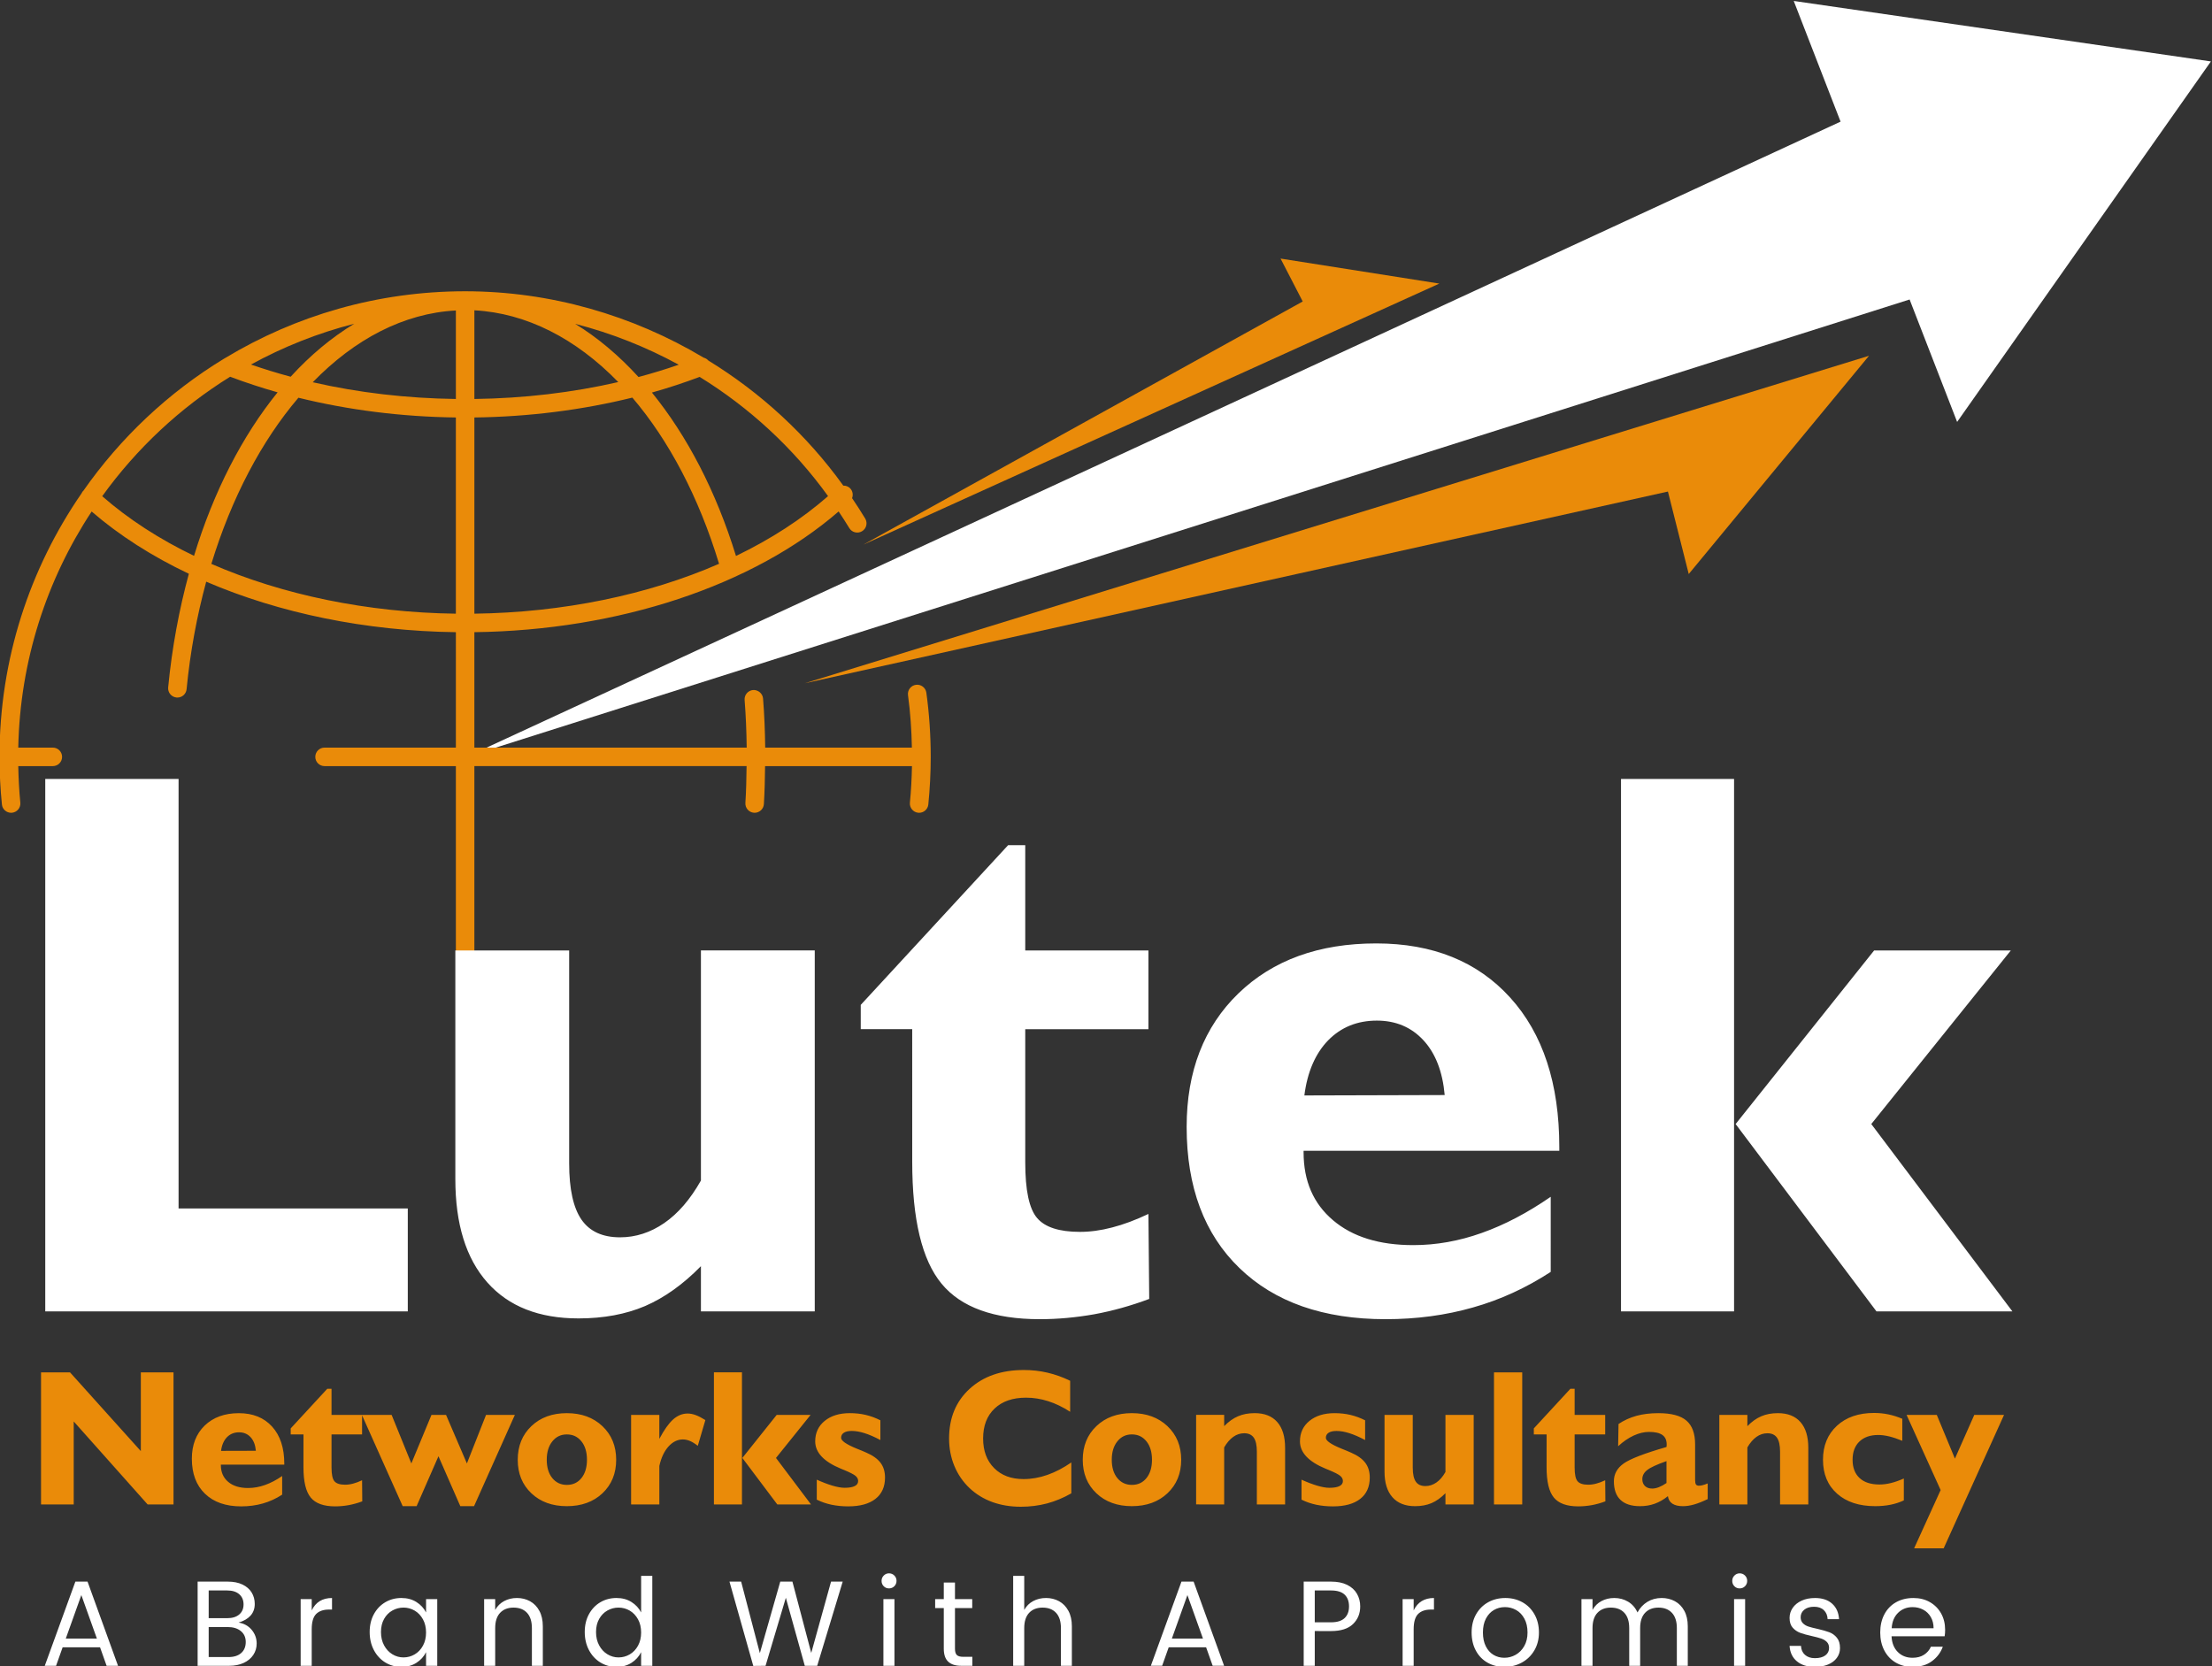 <svg xmlns:dc="http://purl.org/dc/elements/1.1/" xmlns:cc="http://creativecommons.org/ns#" xmlns:rdf="http://www.w3.org/1999/02/22-rdf-syntax-ns#" xmlns:svg="http://www.w3.org/2000/svg" xmlns="http://www.w3.org/2000/svg" viewBox="0 0 308.787 232.63" height="232.63" width="308.787" xml:space="preserve" id="svg2"><rect x="0" y="0" width="308.787" height="232.63" fill="#333333" stroke="none"/><defs id="defs6"></defs><g transform="matrix(1.333,0,0,-1.333,0,232.63)" id="g10"><g id="g12"><path id="path14" style="fill:#ea8b09;fill-opacity:1;fill-rule:nonzero;stroke:none" d="m 195.73,137.257 -111.454,-34.299 90.395,20.079 2.18,-8.636 z"></path><path id="path16" style="fill:#ea8b09;fill-opacity:1;fill-rule:nonzero;stroke:none" d="m 150.732,144.817 -60.316,-27.337 46.009,25.463 -2.321,4.494 z"></path><path id="path18" style="fill:#ffffff;fill-opacity:1;fill-rule:nonzero;stroke:none" d="m 48.862,95.251 151.119,47.9 4.976,-12.822 26.577,37.754 -43.688,6.335 4.905,-12.64 z"></path><path id="path20" style="fill:#ea8b09;fill-opacity:1;fill-rule:nonzero;stroke:none" d="m 22.134,115.461 c 2.118,6.923 5.266,12.887 9.118,17.401 5.241,-1.291 10.815,-1.995 16.488,-2.068 v -20.549 c -9.271,0.122 -18.149,1.966 -25.606,5.216 z m -11.429,7.089 c 3.599,4.996 8.152,9.257 13.397,12.512 1.611,-0.608 3.268,-1.153 4.97,-1.635 -3.686,-4.549 -6.694,-10.369 -8.752,-17.124 -3.633,1.75 -6.877,3.848 -9.615,6.246 z m 19.734,12.512 c -1.417,0.379 -2.801,0.809 -4.157,1.276 3.376,1.851 7.002,3.298 10.818,4.274 -2.374,-1.439 -4.61,-3.3 -6.661,-5.55 z m 40.64,1.258 c -1.373,-0.475 -2.777,-0.906 -4.212,-1.288 -2.058,2.254 -4.281,4.13 -6.637,5.569 3.791,-0.974 7.433,-2.418 10.849,-4.281 z m 15.638,-13.762 c -2.745,-2.41 -6.001,-4.512 -9.642,-6.267 -2.091,6.788 -5.127,12.594 -8.804,17.114 1.713,0.482 3.379,1.031 4.999,1.639 5.211,-3.213 9.805,-7.436 13.447,-12.486 z m -37.038,8.236 c 5.692,0.072 11.287,0.782 16.543,2.081 3.812,-4.466 6.954,-10.397 9.081,-17.404 -7.453,-3.254 -16.326,-5.103 -25.624,-5.225 z m -1.938,1.937 c -5.144,0.068 -10.204,0.656 -14.989,1.753 4.386,4.516 9.53,7.226 14.989,7.516 z m 1.938,9.286 c 5.441,-0.288 10.635,-2.949 15.067,-7.514 -4.81,-1.107 -9.896,-1.704 -15.067,-1.772 z m 47.333,-40.05 c -0.074,0.534 -0.571,0.905 -1.094,0.829 -0.528,-0.072 -0.902,-0.561 -0.828,-1.091 0.248,-1.809 0.37,-3.649 0.406,-5.484 h -15.361 c -0.022,1.724 -0.088,3.447 -0.225,5.14 -0.043,0.532 -0.521,0.924 -1.044,0.889 -0.534,-0.044 -0.931,-0.512 -0.887,-1.044 0.131,-1.641 0.196,-3.313 0.218,-4.985 H 49.678 v 12.089 c 15.104,0.192 29.163,4.861 38.147,12.641 0.379,-0.576 0.763,-1.145 1.116,-1.74 0.277,-0.462 0.874,-0.604 1.33,-0.334 0.46,0.273 0.612,0.868 0.338,1.328 -0.438,0.732 -0.905,1.438 -1.377,2.142 0.132,0.338 0.074,0.735 -0.192,1.016 -0.194,0.207 -0.46,0.301 -0.726,0.294 -3.823,5.31 -8.652,9.741 -14.136,13.103 -0.129,0.151 -0.301,0.249 -0.491,0.3 -7.459,4.454 -16.074,6.952 -24.977,6.952 -9.177,0 -17.767,-2.551 -25.105,-6.977 -0.05,-0.019 -0.092,-0.052 -0.139,-0.08 -5.829,-3.542 -10.853,-8.277 -14.751,-13.857 -0.011,-0.013 -0.03,-0.019 -0.042,-0.032 -0.056,-0.061 -0.085,-0.133 -0.122,-0.202 -5.419,-7.856 -8.604,-17.369 -8.604,-27.614 0,-1.663 0.087,-3.34 0.253,-4.985 0.048,-0.499 0.471,-0.87 0.963,-0.87 0.033,0 0.066,0.002 0.1,0.005 0.53,0.054 0.918,0.529 0.865,1.061 -0.126,1.26 -0.189,2.54 -0.216,3.821 h 3.621 c 0.536,0 0.968,0.433 0.968,0.968 0,0.536 -0.432,0.97 -0.968,0.97 h -3.621 c 0.186,9.116 2.986,17.598 7.686,24.726 2.905,-2.512 6.343,-4.702 10.179,-6.52 -1.015,-3.734 -1.763,-7.71 -2.167,-11.902 -0.05,-0.532 0.342,-1.005 0.874,-1.057 0.032,-0.004 0.062,-0.004 0.092,-0.004 0.493,0 0.917,0.373 0.964,0.876 0.381,3.946 1.092,7.71 2.054,11.258 7.658,-3.294 16.712,-5.168 26.147,-5.288 V 96.22 H 33.987 c -0.536,0 -0.968,-0.434 -0.968,-0.97 0,-0.536 0.433,-0.968 0.968,-0.968 H 47.74 V 75.039 c 0.959,-3.337 0.181,-28.986 0.97,-28.549 0.534,0 0.968,0.433 0.968,0.971 v 46.821 h 28.506 c -0.017,-1.291 -0.041,-2.586 -0.124,-3.856 -0.034,-0.534 0.371,-0.994 0.905,-1.029 0.02,-0.002 0.041,-0.002 0.061,-0.002 0.51,0 0.935,0.393 0.97,0.907 0.083,1.31 0.109,2.645 0.126,3.979 h 15.383 c -0.028,-1.28 -0.091,-2.561 -0.216,-3.821 -0.053,-0.532 0.335,-1.007 0.865,-1.061 0.034,-0.004 0.067,-0.005 0.1,-0.005 0.491,0 0.913,0.371 0.963,0.87 0.166,1.644 0.252,3.322 0.252,4.985 0,2.245 -0.152,4.505 -0.457,6.716"></path><path id="path22" style="fill:#ffffff;fill-opacity:1;fill-rule:nonzero;stroke:none" d="m 4.739,37.176 v 55.764 H 18.701 V 47.953 H 42.705 V 37.176 Z m 68.664,4.736 c -1.878,-1.919 -3.837,-3.307 -5.851,-4.178 -2.014,-0.857 -4.341,-1.293 -6.967,-1.293 -4.137,0 -7.321,1.252 -9.553,3.769 -2.232,2.517 -3.348,6.123 -3.348,10.832 v 23.936 h 11.921 v -22.303 c 0,-2.694 0.435,-4.654 1.293,-5.892 0.857,-1.238 2.204,-1.85 4.041,-1.85 1.633,0 3.184,0.503 4.627,1.497 1.442,0.994 2.721,2.477 3.837,4.45 v 24.099 H 85.324 V 37.176 H 73.403 Z m 22.126,24.82 h -5.389 v 2.545 L 105.572,86 h 1.796 V 74.978 h 12.9 V 66.731 H 107.368 V 52.77 c 0,-2.898 0.408,-4.844 1.238,-5.81 0.816,-0.966 2.313,-1.456 4.49,-1.456 1.061,0 2.191,0.15 3.375,0.463 1.17,0.299 2.449,0.776 3.797,1.415 L 120.35,38.482 c -1.919,-0.721 -3.838,-1.252 -5.742,-1.605 -1.919,-0.34 -3.824,-0.517 -5.715,-0.517 -4.803,0 -8.246,1.238 -10.287,3.715 -2.055,2.477 -3.075,6.736 -3.075,12.777 z m 66.868,-25.419 c -2.572,-1.674 -5.293,-2.926 -8.151,-3.728 -2.858,-0.816 -5.906,-1.225 -9.144,-1.225 -6.504,0 -11.607,1.782 -15.295,5.348 -3.688,3.551 -5.538,8.491 -5.538,14.791 0,5.811 1.81,10.478 5.416,13.975 3.619,3.497 8.437,5.239 14.438,5.239 5.919,0 10.6,-1.891 14.029,-5.674 3.429,-3.783 5.144,-9.008 5.144,-15.649 v -0.395 h -26.78 v -0.163 c 0,-2.994 1.02,-5.361 3.075,-7.103 2.041,-1.742 4.844,-2.613 8.409,-2.613 2.395,0 4.79,0.422 7.185,1.279 2.381,0.844 4.79,2.109 7.212,3.783 z m -25.8,18.479 14.696,0.041 c -0.218,2.436 -0.952,4.354 -2.218,5.729 -1.265,1.374 -2.898,2.068 -4.885,2.068 -2.055,0 -3.756,-0.694 -5.103,-2.068 -1.334,-1.375 -2.177,-3.307 -2.49,-5.77 z m 59.914,-22.616 -14.751,19.622 14.506,18.18 h 14.315 L 195.967,56.798 210.745,37.176 Z m -26.753,0 v 55.764 h 11.839 v -55.764 z"></path><path id="path24" style="fill:#ea8b09;fill-opacity:1;fill-rule:nonzero;stroke:none" d="M 7.72,25.651 V 16.959 H 4.297 v 13.833 h 3.035 l 7.416,-8.247 v 8.247 h 3.423 V 16.959 h -2.711 z m 21.83,-7.666 c -0.638,-0.415 -1.313,-0.726 -2.022,-0.925 -0.709,-0.202 -1.465,-0.304 -2.269,-0.304 -1.613,0 -2.879,0.442 -3.794,1.326 -0.915,0.881 -1.374,2.106 -1.374,3.669 0,1.441 0.449,2.599 1.343,3.467 0.898,0.867 2.093,1.299 3.582,1.299 1.468,0 2.629,-0.469 3.48,-1.407 0.851,-0.939 1.276,-2.235 1.276,-3.882 v -0.098 h -6.643 v -0.041 c 0,-0.743 0.253,-1.33 0.763,-1.762 0.506,-0.432 1.202,-0.648 2.086,-0.648 0.594,0 1.188,0.105 1.782,0.318 0.591,0.209 1.188,0.523 1.789,0.938 z m -6.4,4.584 3.646,0.01 c -0.054,0.604 -0.236,1.08 -0.55,1.421 -0.314,0.341 -0.719,0.513 -1.212,0.513 -0.51,0 -0.931,-0.172 -1.266,-0.513 -0.331,-0.341 -0.54,-0.82 -0.618,-1.431 z m 8.631,1.722 h -1.337 v 0.631 l 3.828,4.149 h 0.446 v -2.734 h 3.2 v -2.046 h -3.2 v -3.463 c 0,-0.719 0.101,-1.202 0.307,-1.442 0.202,-0.239 0.574,-0.361 1.114,-0.361 0.263,0 0.543,0.037 0.837,0.115 0.29,0.074 0.608,0.193 0.942,0.351 l 0.02,-2.208 c -0.476,-0.179 -0.952,-0.31 -1.425,-0.398 -0.476,-0.085 -0.949,-0.128 -1.418,-0.128 -1.192,0 -2.046,0.307 -2.552,0.921 -0.51,0.615 -0.763,1.671 -0.763,3.17 z m 10.39,-7.514 -4.274,9.559 h 3.115 l 2.066,-5.084 2.107,5.084 h 1.526 l 2.184,-5.084 2.005,5.084 h 3.018 l -4.274,-9.559 h -1.438 l -2.289,5.229 -2.289,-5.229 z m 15.086,4.861 c 0,-0.796 0.193,-1.438 0.577,-1.914 0.388,-0.479 0.898,-0.719 1.529,-0.719 0.638,0 1.151,0.24 1.532,0.719 0.382,0.476 0.574,1.117 0.574,1.914 0,0.8 -0.192,1.441 -0.577,1.924 -0.388,0.486 -0.895,0.729 -1.529,0.729 -0.628,0 -1.134,-0.243 -1.522,-0.729 -0.388,-0.483 -0.584,-1.124 -0.584,-1.924 z m -3.038,-0.003 c 0,1.441 0.476,2.619 1.428,3.524 0.952,0.908 2.191,1.36 3.713,1.36 1.526,0 2.771,-0.456 3.73,-1.364 0.959,-0.911 1.438,-2.086 1.438,-3.521 0,-1.431 -0.479,-2.599 -1.435,-3.504 -0.955,-0.901 -2.201,-1.353 -3.733,-1.353 -1.522,0 -2.761,0.449 -3.713,1.35 -0.952,0.901 -1.428,2.069 -1.428,3.507 z m 11.872,-4.675 v 9.377 h 2.957 v -2.511 c 0.503,0.945 0.982,1.623 1.444,2.035 0.463,0.412 0.969,0.618 1.516,0.618 0.27,0 0.554,-0.054 0.854,-0.165 0.3,-0.111 0.638,-0.287 1.006,-0.52 l -0.793,-2.697 c -0.294,0.233 -0.57,0.402 -0.82,0.51 -0.25,0.105 -0.499,0.159 -0.742,0.159 -0.56,0 -1.063,-0.246 -1.509,-0.743 -0.446,-0.496 -0.763,-1.171 -0.955,-2.032 v -4.031 z m 15.309,0 -3.659,4.868 3.598,4.51 H 84.89 l -3.626,-4.51 3.666,-4.868 z m -6.636,0 v 13.833 h 2.937 V 16.959 Z m 10.771,0.503 v 2.09 c 0.594,-0.27 1.144,-0.479 1.647,-0.628 0.506,-0.148 0.928,-0.223 1.272,-0.223 0.469,0 0.82,0.061 1.056,0.179 0.24,0.118 0.358,0.297 0.358,0.533 0,0.199 -0.088,0.375 -0.267,0.53 -0.179,0.155 -0.584,0.365 -1.219,0.628 -0.064,0.027 -0.172,0.068 -0.317,0.128 -1.796,0.743 -2.694,1.698 -2.694,2.866 0,0.887 0.331,1.603 0.996,2.143 0.662,0.54 1.539,0.81 2.636,0.81 0.584,0 1.141,-0.061 1.664,-0.186 0.527,-0.125 1.036,-0.314 1.529,-0.564 v -2.066 c -0.621,0.331 -1.175,0.57 -1.661,0.722 -0.482,0.152 -0.931,0.23 -1.34,0.23 -0.358,0 -0.631,-0.064 -0.824,-0.189 -0.193,-0.125 -0.287,-0.304 -0.287,-0.533 0,-0.304 0.533,-0.675 1.603,-1.117 0.436,-0.172 0.78,-0.314 1.03,-0.429 0.685,-0.294 1.185,-0.652 1.496,-1.067 0.314,-0.415 0.469,-0.932 0.469,-1.546 0,-0.969 -0.334,-1.715 -1.003,-2.235 -0.671,-0.523 -1.62,-0.783 -2.856,-0.783 -0.611,0 -1.192,0.057 -1.745,0.172 -0.55,0.118 -1.063,0.294 -1.546,0.533 z m 26.657,0.658 c -0.83,-0.476 -1.681,-0.827 -2.552,-1.06 -0.871,-0.23 -1.786,-0.344 -2.741,-0.344 -1.08,0 -2.076,0.165 -2.981,0.493 -0.908,0.331 -1.701,0.817 -2.38,1.455 -0.699,0.665 -1.232,1.444 -1.597,2.332 -0.368,0.891 -0.55,1.847 -0.55,2.869 0,2.15 0.715,3.882 2.15,5.199 1.435,1.313 3.329,1.972 5.681,1.972 0.844,0 1.668,-0.091 2.468,-0.277 0.803,-0.186 1.597,-0.469 2.38,-0.851 v -3.247 c -0.763,0.496 -1.533,0.867 -2.302,1.11 -0.773,0.247 -1.543,0.368 -2.316,0.368 -1.394,0 -2.494,-0.378 -3.295,-1.138 -0.8,-0.759 -1.202,-1.802 -1.202,-3.136 0,-1.292 0.382,-2.325 1.148,-3.095 0.763,-0.773 1.792,-1.158 3.085,-1.158 0.831,0 1.664,0.145 2.501,0.439 0.837,0.294 1.671,0.729 2.501,1.303 z m 4.236,3.518 c 0,-0.796 0.192,-1.438 0.577,-1.914 0.388,-0.479 0.898,-0.719 1.529,-0.719 0.638,0 1.151,0.24 1.532,0.719 0.382,0.476 0.574,1.117 0.574,1.914 0,0.8 -0.192,1.441 -0.577,1.924 -0.388,0.486 -0.895,0.729 -1.529,0.729 -0.628,0 -1.134,-0.243 -1.522,-0.729 -0.388,-0.483 -0.584,-1.124 -0.584,-1.924 z m -3.038,-0.003 c 0,1.441 0.476,2.619 1.428,3.524 0.952,0.908 2.191,1.36 3.713,1.36 1.526,0 2.771,-0.456 3.73,-1.364 0.959,-0.911 1.438,-2.086 1.438,-3.521 0,-1.431 -0.479,-2.599 -1.435,-3.504 -0.955,-0.901 -2.201,-1.353 -3.733,-1.353 -1.522,0 -2.761,0.449 -3.713,1.35 -0.952,0.901 -1.428,2.069 -1.428,3.507 z m 11.872,-4.675 v 9.377 h 2.937 v -1.181 c 0.463,0.476 0.945,0.82 1.455,1.036 0.506,0.219 1.087,0.327 1.742,0.327 1.026,0 1.816,-0.31 2.363,-0.935 0.547,-0.621 0.82,-1.519 0.82,-2.694 v -5.931 h -2.957 v 5.526 c 0,0.665 -0.108,1.155 -0.321,1.462 -0.216,0.311 -0.55,0.466 -1.006,0.466 -0.408,0 -0.79,-0.125 -1.141,-0.375 -0.354,-0.25 -0.672,-0.621 -0.955,-1.107 V 16.959 Z M 136.3,17.462 v 2.09 c 0.594,-0.27 1.144,-0.479 1.647,-0.628 0.506,-0.148 0.928,-0.223 1.272,-0.223 0.469,0 0.82,0.061 1.056,0.179 0.24,0.118 0.358,0.297 0.358,0.533 0,0.199 -0.088,0.375 -0.267,0.53 -0.179,0.155 -0.584,0.365 -1.219,0.628 -0.064,0.027 -0.172,0.068 -0.317,0.128 -1.796,0.743 -2.694,1.698 -2.694,2.866 0,0.887 0.331,1.603 0.996,2.143 0.662,0.54 1.539,0.81 2.636,0.81 0.584,0 1.141,-0.061 1.664,-0.186 0.527,-0.125 1.036,-0.314 1.529,-0.564 v -2.066 c -0.621,0.331 -1.175,0.57 -1.661,0.722 -0.482,0.152 -0.931,0.23 -1.34,0.23 -0.358,0 -0.631,-0.064 -0.824,-0.189 -0.193,-0.125 -0.287,-0.304 -0.287,-0.533 0,-0.304 0.533,-0.675 1.603,-1.117 0.436,-0.172 0.78,-0.314 1.03,-0.429 0.685,-0.294 1.185,-0.652 1.496,-1.067 0.314,-0.415 0.469,-0.932 0.469,-1.546 0,-0.969 -0.334,-1.715 -1.003,-2.235 -0.671,-0.523 -1.62,-0.783 -2.856,-0.783 -0.611,0 -1.192,0.057 -1.745,0.172 -0.55,0.118 -1.063,0.294 -1.546,0.533 z m 15.072,0.672 c -0.466,-0.476 -0.952,-0.82 -1.452,-1.036 -0.499,-0.212 -1.077,-0.321 -1.728,-0.321 -1.026,0 -1.816,0.311 -2.37,0.935 -0.554,0.625 -0.83,1.519 -0.83,2.687 v 5.937 h 2.957 V 20.804 c 0,-0.668 0.108,-1.155 0.321,-1.462 0.213,-0.307 0.547,-0.459 1.003,-0.459 0.405,0 0.79,0.125 1.148,0.371 0.358,0.246 0.675,0.614 0.952,1.104 v 5.978 h 2.957 v -9.377 h -2.957 z m 5.084,-1.175 v 13.833 h 2.957 V 16.959 Z m 5.509,7.332 h -1.337 v 0.631 l 3.828,4.149 h 0.446 v -2.734 h 3.2 v -2.046 h -3.2 v -3.463 c 0,-0.719 0.101,-1.202 0.307,-1.442 0.202,-0.239 0.574,-0.361 1.114,-0.361 0.263,0 0.543,0.037 0.837,0.115 0.29,0.074 0.608,0.193 0.942,0.351 l 0.02,-2.208 c -0.476,-0.179 -0.952,-0.31 -1.425,-0.398 -0.476,-0.085 -0.949,-0.128 -1.418,-0.128 -1.192,0 -2.046,0.307 -2.552,0.921 -0.51,0.615 -0.763,1.671 -0.763,3.17 z m 12.557,-5.09 v 2.296 c -1.009,-0.355 -1.684,-0.668 -2.022,-0.935 -0.341,-0.267 -0.51,-0.584 -0.51,-0.952 0,-0.304 0.091,-0.543 0.277,-0.722 0.186,-0.179 0.439,-0.267 0.763,-0.267 0.216,0 0.449,0.051 0.702,0.149 0.25,0.098 0.513,0.243 0.79,0.432 z m 0.148,-1.374 c -0.442,-0.358 -0.901,-0.621 -1.381,-0.793 -0.476,-0.172 -0.989,-0.257 -1.536,-0.257 -0.904,0 -1.587,0.219 -2.049,0.658 -0.462,0.439 -0.692,1.09 -0.692,1.954 0,0.753 0.341,1.371 1.023,1.857 0.682,0.486 2.177,1.063 4.486,1.728 0.007,0.034 0.01,0.071 0.014,0.108 0.003,0.041 0.007,0.094 0.007,0.162 0,0.446 -0.152,0.776 -0.449,0.989 -0.3,0.213 -0.763,0.321 -1.391,0.321 -0.527,0 -1.067,-0.128 -1.624,-0.385 -0.554,-0.257 -1.094,-0.628 -1.62,-1.114 l 0.041,2.329 c 0.567,0.382 1.191,0.665 1.873,0.854 0.682,0.186 1.448,0.28 2.299,0.28 1.354,0 2.333,-0.26 2.937,-0.78 0.607,-0.52 0.911,-1.35 0.911,-2.495 v -3.737 c 0,-0.219 0.03,-0.368 0.088,-0.456 0.061,-0.084 0.159,-0.128 0.297,-0.128 0.128,0 0.257,0.017 0.392,0.051 0.135,0.03 0.317,0.095 0.54,0.186 v -1.64 c -0.533,-0.257 -1.009,-0.446 -1.421,-0.564 -0.412,-0.118 -0.804,-0.179 -1.172,-0.179 -0.469,0 -0.837,0.088 -1.104,0.263 -0.266,0.175 -0.422,0.435 -0.469,0.786 z m 5.384,-0.867 v 9.377 h 2.937 v -1.181 c 0.463,0.476 0.945,0.82 1.455,1.036 0.506,0.219 1.087,0.327 1.742,0.327 1.026,0 1.816,-0.31 2.363,-0.935 0.547,-0.621 0.82,-1.519 0.82,-2.694 v -5.931 h -2.957 v 5.526 c 0,0.665 -0.108,1.155 -0.321,1.462 -0.216,0.311 -0.55,0.466 -1.006,0.466 -0.408,0 -0.79,-0.125 -1.141,-0.375 -0.354,-0.25 -0.672,-0.621 -0.955,-1.107 v -5.971 z m 19.322,0.422 c -0.442,-0.206 -0.908,-0.358 -1.401,-0.456 -0.489,-0.098 -1.023,-0.148 -1.596,-0.148 -1.681,0 -3.011,0.435 -3.994,1.31 -0.982,0.874 -1.475,2.056 -1.475,3.548 0,1.475 0.486,2.663 1.458,3.561 0.972,0.895 2.268,1.344 3.889,1.344 0.516,0 1.016,-0.051 1.505,-0.152 0.486,-0.101 0.972,-0.257 1.452,-0.459 v -2.305 c -0.503,0.206 -0.959,0.358 -1.371,0.459 -0.412,0.098 -0.793,0.149 -1.144,0.149 -0.844,0 -1.502,-0.23 -1.978,-0.689 -0.476,-0.459 -0.712,-1.094 -0.712,-1.904 0,-0.824 0.243,-1.462 0.729,-1.914 0.483,-0.452 1.178,-0.679 2.083,-0.679 0.391,0 0.793,0.051 1.208,0.155 0.415,0.101 0.864,0.26 1.347,0.472 z m 4.172,-5.02 h -3.095 l 2.778,6.103 -3.568,7.872 h 3.163 l 1.9,-4.58 2.029,4.58 h 3.116 z"></path><path id="path26" style="fill:#ffffff;fill-opacity:1;fill-rule:nonzero;stroke:none" d="M 10.478,1.994 H 6.558 L 5.871,0.059 H 4.688 L 7.894,8.878 H 9.167 l 3.194,-8.818 h -1.196 z M 10.147,2.91 8.518,7.466 6.889,2.91 Z M 24.984,4.59 C 25.552,4.496 26.01,4.242 26.358,3.826 26.706,3.41 26.88,2.931 26.88,2.388 26.88,1.956 26.763,1.561 26.53,1.205 26.296,0.848 25.961,0.569 25.525,0.365 25.088,0.161 24.581,0.059 24.004,0.059 h -3.308 v 8.818 h 3.156 c 0.602,0 1.115,-0.102 1.54,-0.305 0.424,-0.203 0.744,-0.481 0.961,-0.833 0.216,-0.352 0.325,-0.753 0.325,-1.202 0,-0.492 -0.149,-0.901 -0.446,-1.228 -0.297,-0.327 -0.712,-0.566 -1.247,-0.719 z m -3.13,0.458 h 1.947 c 0.535,0 0.952,0.13 1.253,0.388 0.301,0.259 0.452,0.609 0.452,1.05 0,0.45 -0.151,0.806 -0.452,1.069 -0.301,0.263 -0.719,0.394 -1.253,0.394 h -1.947 z m 2.087,-4.072 c 0.56,0 0.999,0.14 1.317,0.42 0.318,0.28 0.477,0.666 0.477,1.158 0,0.483 -0.172,0.865 -0.515,1.145 -0.344,0.28 -0.8,0.42 -1.368,0.42 h -1.998 v -3.143 z m 8.704,4.886 c 0.415,0.866 1.124,1.298 2.125,1.298 V 5.951 h -0.306 c -0.594,0 -1.045,-0.155 -1.355,-0.465 C 32.799,5.177 32.644,4.641 32.644,3.877 V 0.059 h -1.158 v 6.986 h 1.158 z m 9.403,1.298 c 0.594,0 1.113,-0.14 1.559,-0.42 0.446,-0.28 0.783,-0.645 1.012,-1.094 v 1.4 h 1.171 V 0.059 H 44.618 V 1.485 C 44.389,1.027 44.051,0.655 43.606,0.371 43.161,0.087 42.641,-0.055 42.047,-0.055 c -0.627,0 -1.194,0.155 -1.699,0.465 -0.504,0.309 -0.903,0.742 -1.196,1.298 -0.292,0.556 -0.439,1.186 -0.439,1.89 0,0.704 0.146,1.325 0.439,1.864 0.293,0.539 0.692,0.957 1.196,1.254 0.505,0.297 1.071,0.445 1.699,0.445 z m 0.204,-1.005 c -0.416,0 -0.804,-0.102 -1.164,-0.306 C 40.726,5.646 40.437,5.351 40.221,4.965 40.005,4.579 39.897,4.123 39.897,3.597 c 0,-0.526 0.108,-0.991 0.324,-1.393 0.216,-0.403 0.505,-0.715 0.865,-0.935 0.361,-0.221 0.749,-0.331 1.164,-0.331 0.424,0 0.817,0.106 1.177,0.318 0.361,0.212 0.649,0.515 0.865,0.91 0.217,0.395 0.325,0.855 0.325,1.381 0,0.526 -0.108,0.986 -0.325,1.381 -0.216,0.394 -0.504,0.698 -0.865,0.91 -0.361,0.212 -0.753,0.318 -1.177,0.318 z M 54.136,7.16 c 0.501,0 0.957,-0.112 1.368,-0.337 C 55.915,6.598 56.242,6.263 56.483,5.817 56.725,5.372 56.846,4.831 56.846,4.195 V 0.059 h -1.145 v 3.945 c 0,0.704 -0.17,1.239 -0.509,1.603 -0.339,0.365 -0.81,0.547 -1.413,0.547 -0.594,0 -1.062,-0.183 -1.406,-0.547 C 52.03,5.243 51.858,4.708 51.858,4.004 V 0.059 h -1.158 v 6.986 h 1.158 V 5.913 c 0.229,0.407 0.543,0.717 0.942,0.929 0.399,0.212 0.844,0.318 1.336,0.318 z m 10.434,0 c 0.594,0 1.113,-0.14 1.559,-0.42 0.446,-0.28 0.783,-0.645 1.012,-1.094 V 9.476 H 68.311 V 0.059 H 67.14 V 1.485 C 66.911,1.027 66.574,0.655 66.129,0.371 65.683,0.087 65.164,-0.055 64.57,-0.055 c -0.628,0 -1.194,0.155 -1.699,0.465 -0.504,0.309 -0.903,0.742 -1.196,1.298 -0.292,0.556 -0.439,1.186 -0.439,1.89 0,0.704 0.146,1.325 0.439,1.864 0.293,0.539 0.692,0.957 1.196,1.254 0.505,0.297 1.071,0.445 1.699,0.445 z m 0.204,-1.005 c -0.416,0 -0.804,-0.102 -1.164,-0.306 C 63.249,5.646 62.96,5.351 62.744,4.965 62.528,4.579 62.419,4.123 62.419,3.597 c 0,-0.526 0.108,-0.991 0.324,-1.393 0.216,-0.403 0.505,-0.715 0.866,-0.935 0.36,-0.221 0.749,-0.331 1.164,-0.331 0.424,0 0.817,0.106 1.177,0.318 0.36,0.212 0.649,0.515 0.865,0.91 0.217,0.395 0.325,0.855 0.325,1.381 0,0.526 -0.108,0.986 -0.325,1.381 C 66.599,5.321 66.311,5.625 65.951,5.837 65.59,6.049 65.198,6.155 64.773,6.155 Z M 88.251,8.878 85.579,0.059 h -1.298 l -1.985,7.126 -2.125,-7.126 -1.285,-0.013 -2.494,8.831 h 1.222 l 1.96,-7.495 2.138,7.495 h 1.272 l 1.972,-7.47 2.074,7.47 z m 4.071,0.077 c 0,0.221 0.077,0.407 0.229,0.56 0.153,0.153 0.335,0.229 0.547,0.229 0.221,0 0.407,-0.076 0.56,-0.229 0.153,-0.153 0.229,-0.339 0.229,-0.56 0,-0.221 -0.076,-0.407 -0.229,-0.56 -0.153,-0.153 -0.339,-0.229 -0.56,-0.229 -0.221,0 -0.405,0.076 -0.554,0.229 -0.148,0.152 -0.223,0.339 -0.223,0.56 z m 1.349,-1.909 v -6.986 h -1.158 v 6.986 z m 8.156,-6.044 V 0.059 h -1.171 c -0.594,0 -1.046,0.144 -1.355,0.433 -0.309,0.289 -0.464,0.742 -0.464,1.362 v 4.25 h -0.904 v 0.942 h 0.904 v 1.731 h 1.171 V 7.045 h 1.807 V 6.104 H 100.008 V 1.854 c 0,-0.314 0.064,-0.535 0.191,-0.662 0.127,-0.127 0.352,-0.191 0.674,-0.191 z m 7.711,6.159 c 0.501,0 0.957,-0.112 1.368,-0.337 0.412,-0.225 0.738,-0.56 0.98,-1.006 0.242,-0.445 0.363,-0.986 0.363,-1.622 V 0.059 h -1.145 v 3.945 c 0,0.704 -0.17,1.239 -0.509,1.603 -0.339,0.365 -0.81,0.547 -1.413,0.547 -0.594,0 -1.062,-0.183 -1.406,-0.547 -0.344,-0.364 -0.515,-0.899 -0.515,-1.603 V 0.059 h -1.158 v 9.416 h 1.158 V 5.913 c 0.229,0.407 0.543,0.717 0.942,0.929 0.399,0.212 0.844,0.318 1.336,0.318 z m 16.771,-5.166 h -3.919 l -0.687,-1.934 h -1.183 l 3.207,8.818 h 1.272 l 3.194,-8.818 h -1.196 z M 125.979,2.91 124.35,7.466 122.721,2.91 Z m 11.707,0.789 V 0.059 h -1.158 v 8.818 h 2.863 c 0.662,0 1.222,-0.112 1.68,-0.337 0.458,-0.225 0.802,-0.535 1.031,-0.929 0.229,-0.395 0.344,-0.838 0.344,-1.33 0,-0.747 -0.252,-1.364 -0.757,-1.851 -0.505,-0.488 -1.27,-0.732 -2.297,-0.732 z m 1.705,0.916 c 0.636,0 1.109,0.146 1.419,0.439 0.309,0.292 0.464,0.702 0.464,1.228 0,0.526 -0.153,0.935 -0.458,1.228 -0.305,0.292 -0.78,0.439 -1.425,0.439 h -1.705 V 4.615 Z m 8.653,1.247 c 0.416,0.866 1.124,1.298 2.125,1.298 V 5.951 h -0.306 c -0.594,0 -1.045,-0.155 -1.355,-0.465 -0.31,-0.309 -0.464,-0.846 -0.464,-1.61 V 0.059 h -1.158 v 6.986 h 1.158 z m 9.595,1.298 c 0.662,0 1.26,-0.148 1.794,-0.445 0.535,-0.297 0.956,-0.721 1.266,-1.272 0.31,-0.551 0.464,-1.183 0.464,-1.896 0,-0.704 -0.161,-1.33 -0.483,-1.877 -0.323,-0.547 -0.759,-0.971 -1.311,-1.272 -0.552,-0.301 -1.162,-0.452 -1.833,-0.452 -0.653,0 -1.24,0.148 -1.762,0.445 -0.522,0.297 -0.929,0.719 -1.222,1.266 -0.293,0.547 -0.439,1.177 -0.439,1.889 0,0.721 0.155,1.355 0.464,1.902 0.31,0.547 0.732,0.969 1.266,1.266 0.534,0.297 1.133,0.445 1.794,0.445 z m -0.038,-0.954 c -0.424,0 -0.81,-0.102 -1.158,-0.305 -0.348,-0.203 -0.626,-0.505 -0.834,-0.903 -0.208,-0.399 -0.312,-0.882 -0.312,-1.451 0,-0.56 0.1,-1.039 0.299,-1.438 0.199,-0.399 0.469,-0.7 0.808,-0.903 0.339,-0.203 0.717,-0.305 1.132,-0.305 0.424,0 0.821,0.104 1.19,0.312 0.369,0.208 0.668,0.511 0.897,0.91 0.229,0.399 0.344,0.874 0.344,1.425 0,0.56 -0.108,1.042 -0.325,1.444 -0.216,0.403 -0.505,0.706 -0.866,0.91 -0.36,0.203 -0.753,0.305 -1.177,0.305 z M 174.014,7.16 c 0.509,0 0.971,-0.112 1.387,-0.337 0.415,-0.225 0.744,-0.56 0.986,-1.006 0.242,-0.445 0.363,-0.986 0.363,-1.622 V 0.059 h -1.145 v 3.945 c 0,0.704 -0.172,1.239 -0.515,1.603 -0.344,0.365 -0.812,0.547 -1.406,0.547 -0.594,0 -1.063,-0.183 -1.406,-0.547 C 171.934,5.243 171.762,4.708 171.762,4.004 V 0.059 h -1.145 v 3.945 c 0,0.704 -0.17,1.239 -0.509,1.603 -0.339,0.365 -0.81,0.547 -1.413,0.547 -0.594,0 -1.062,-0.183 -1.406,-0.547 -0.344,-0.364 -0.515,-0.899 -0.515,-1.603 V 0.059 h -1.158 v 6.986 h 1.158 V 5.913 c 0.229,0.407 0.543,0.717 0.942,0.929 0.399,0.212 0.844,0.318 1.336,0.318 0.535,0 1.018,-0.129 1.451,-0.388 0.433,-0.259 0.759,-0.634 0.98,-1.126 0.254,0.475 0.6,0.846 1.037,1.113 0.437,0.267 0.935,0.401 1.495,0.401 z m 7.393,1.794 c 0,0.221 0.077,0.407 0.229,0.56 0.153,0.153 0.335,0.229 0.547,0.229 0.221,0 0.407,-0.076 0.56,-0.229 0.153,-0.153 0.229,-0.339 0.229,-0.56 0,-0.221 -0.076,-0.407 -0.229,-0.56 -0.153,-0.153 -0.339,-0.229 -0.56,-0.229 -0.221,0 -0.405,0.076 -0.554,0.229 -0.148,0.152 -0.223,0.339 -0.223,0.56 z m 1.349,-1.909 v -6.986 h -1.158 v 6.986 z m 7.316,0.115 c 0.755,0 1.353,-0.197 1.794,-0.592 0.441,-0.395 0.683,-0.935 0.725,-1.623 h -1.196 c -0.017,0.39 -0.148,0.704 -0.395,0.942 -0.246,0.237 -0.585,0.356 -1.018,0.356 -0.441,0 -0.787,-0.104 -1.037,-0.312 -0.25,-0.208 -0.375,-0.469 -0.375,-0.783 0,-0.263 0.079,-0.473 0.236,-0.63 0.157,-0.157 0.352,-0.274 0.585,-0.35 0.233,-0.077 0.549,-0.157 0.948,-0.242 0.509,-0.119 0.918,-0.236 1.228,-0.35 0.309,-0.115 0.575,-0.305 0.795,-0.573 0.221,-0.267 0.331,-0.63 0.331,-1.088 0,-0.382 -0.11,-0.723 -0.331,-1.024 -0.221,-0.301 -0.53,-0.534 -0.929,-0.7 -0.399,-0.165 -0.857,-0.248 -1.375,-0.248 -0.78,0 -1.406,0.195 -1.877,0.585 -0.471,0.39 -0.727,0.929 -0.77,1.616 h 1.196 c 0.017,-0.39 0.155,-0.702 0.414,-0.935 0.259,-0.233 0.604,-0.35 1.037,-0.35 0.475,0 0.842,0.098 1.101,0.293 0.259,0.195 0.388,0.454 0.388,0.776 0,0.263 -0.079,0.473 -0.235,0.63 -0.157,0.157 -0.354,0.276 -0.592,0.356 -0.238,0.081 -0.564,0.168 -0.98,0.261 -0.501,0.11 -0.906,0.223 -1.215,0.337 -0.309,0.115 -0.573,0.295 -0.789,0.541 -0.216,0.246 -0.325,0.585 -0.325,1.018 0,0.382 0.108,0.732 0.325,1.05 0.216,0.318 0.526,0.57 0.929,0.757 0.403,0.186 0.872,0.28 1.406,0.28 z M 203.701,3.839 c 0,-0.246 -0.017,-0.475 -0.051,-0.687 h -5.561 c 0.034,-0.696 0.252,-1.245 0.655,-1.648 0.403,-0.403 0.918,-0.604 1.546,-0.604 0.475,0 0.876,0.106 1.202,0.318 0.327,0.212 0.566,0.492 0.719,0.84 h 1.247 c -0.221,-0.611 -0.6,-1.116 -1.139,-1.514 -0.539,-0.399 -1.215,-0.598 -2.03,-0.598 -0.653,0 -1.236,0.148 -1.75,0.445 -0.513,0.297 -0.914,0.719 -1.202,1.266 -0.288,0.547 -0.433,1.177 -0.433,1.889 0,0.721 0.144,1.355 0.433,1.902 0.289,0.547 0.696,0.969 1.222,1.266 0.526,0.297 1.133,0.445 1.82,0.445 0.653,0 1.23,-0.144 1.73,-0.432 0.501,-0.289 0.891,-0.683 1.171,-1.183 0.28,-0.501 0.42,-1.069 0.42,-1.705 z m -1.209,0.152 c 0,0.45 -0.098,0.842 -0.293,1.177 -0.195,0.335 -0.46,0.592 -0.795,0.77 -0.335,0.178 -0.706,0.267 -1.113,0.267 -0.602,0 -1.107,-0.197 -1.514,-0.592 -0.407,-0.395 -0.632,-0.935 -0.674,-1.623 z"></path></g></g></svg>